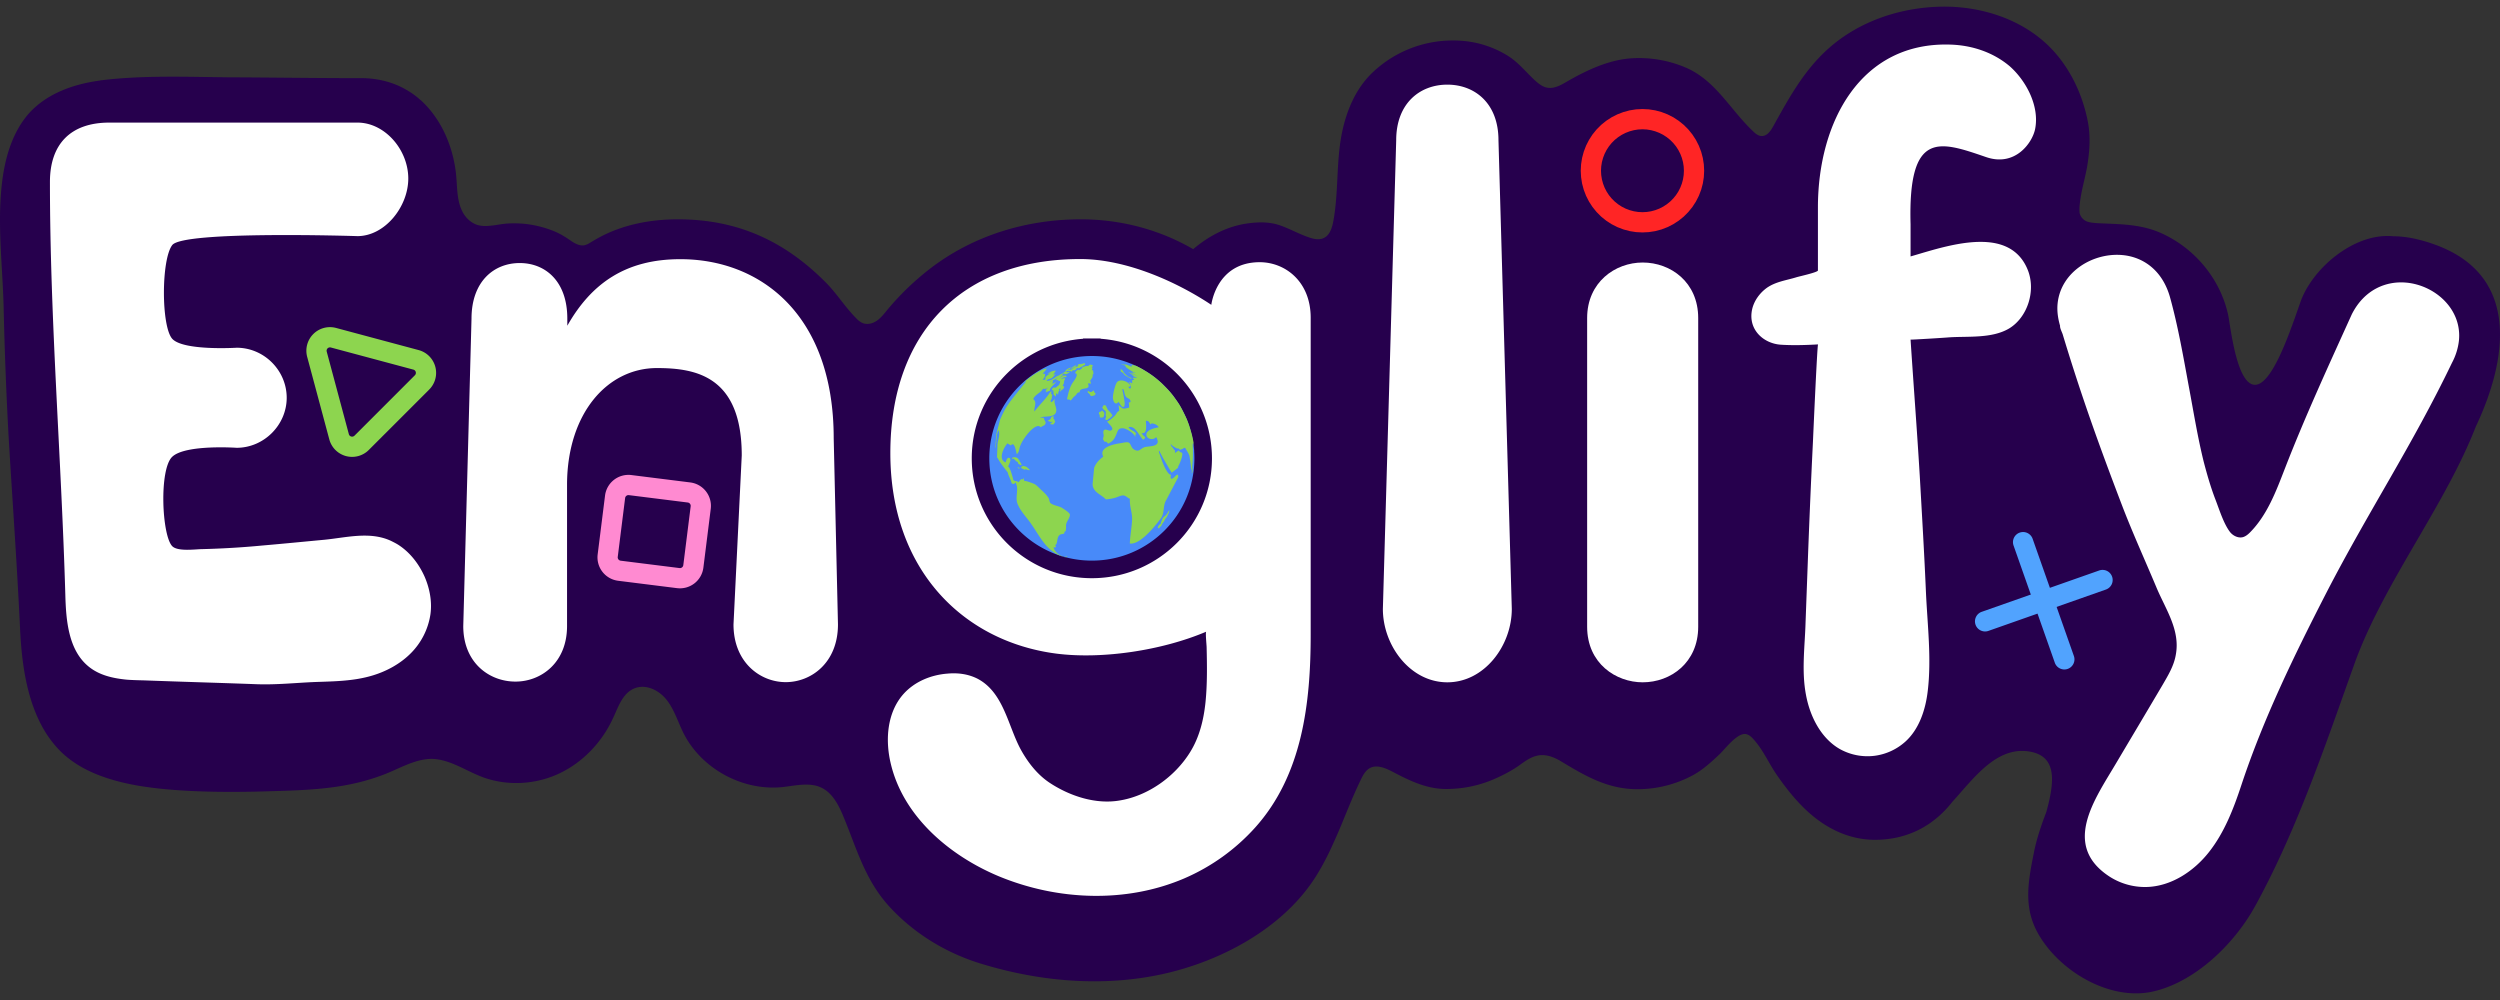 <svg xmlns="http://www.w3.org/2000/svg" width="160" height="64" fill="none"><rect width="100%" height="100%" fill="#333333" stroke="none"/><path fill-rule="evenodd" clip-rule="evenodd" d="M147.228 19.33c.756-2.157 3.452-4.448 5.926-4.21.695 0 1.585.136 2.704.543 5.346 1.941 4.705 7.176 2.589 11.65-.954 2.448-2.353 4.851-3.755 7.26-1.521 2.613-3.046 5.232-4.012 7.923a531.14 531.14 0 0 0-.596 1.674c-1.672 4.704-3.373 9.488-5.763 13.836-1.354 2.454-3.897 4.9-6.624 5.472-2.727.554-5.894-1.329-7.249-3.713-.967-1.698-.652-3.343-.264-5.27.151-.758.435-1.63.781-2.526.493-1.808.742-3.508-.986-3.853-1.887-.378-3.265 1.196-4.471 2.572-.186.213-.368.42-.547.615-1.279 1.641-3.005 2.445-4.964 2.445-1.803 0-3.378-.862-4.627-2.12-.625-.625-1.17-1.329-1.672-2.059-.192-.28-.36-.571-.528-.862-.285-.493-.568-.984-.967-1.416-.115-.132-.255-.255-.422-.3-.44-.125-1.033.528-1.436.971-.106.116-.198.218-.271.288-.546.519-1.109 1.038-1.777 1.39a7.491 7.491 0 0 1-3.484.87c-1.935 0-3.36-.853-4.953-1.812-.36-.21-.765-.378-1.178-.37-.55.009-.976.315-1.402.62l-.094.067c-.44.308-.933.563-1.416.783a7.67 7.67 0 0 1-3.37.695c-1.178-.035-2.252-.563-3.272-1.1-.458-.237-1.02-.484-1.47-.228-.263.15-.422.44-.554.712-.376.772-.703 1.564-1.03 2.356a42.076 42.076 0 0 1-.984 2.263c-.29.598-.607 1.187-.968 1.741-2.111 3.23-6.026 5.296-9.72 6.106-3.819.835-7.813.484-11.534-.642-2.27-.678-4.355-1.936-5.964-3.695-1.224-1.347-1.807-2.867-2.419-4.462-.18-.469-.362-.944-.564-1.424-.29-.668-.668-1.372-1.328-1.697-.616-.308-1.326-.21-2.03-.113-.18.026-.36.05-.539.069-2.525.237-5.137-1.188-6.281-3.458a13.994 13.994 0 0 1-.312-.695c-.205-.48-.41-.958-.717-1.372-.66-.889-1.9-1.302-2.701-.36-.273.324-.445.716-.615 1.104-.06.137-.121.275-.186.408-.695 1.496-1.9 2.772-3.395 3.484-1.487.713-3.273.827-4.83.282-.374-.131-.742-.309-1.112-.487-.672-.325-1.352-.653-2.09-.71-.827-.055-1.643.31-2.42.657-.223.1-.443.198-.66.285-2.383.95-4.706 1.046-7.266 1.117-3.131.105-6.598.061-9.07-.44-1.689-.343-3.386-.96-4.583-2.2-1.882-1.952-2.366-4.952-2.498-7.68-.129-2.741-.303-5.48-.478-8.221C.72 30.7.632 29.306.549 27.91a259.252 259.252 0 0 1-.317-8.278c-.02-.784-.065-1.57-.11-2.357-.112-1.948-.223-3.9.04-5.842.21-1.522.686-3.043 1.698-4.187C3.003 5.988 4.683 5.39 6.355 5.16l.05-.01c.04-.008.08-.016.117-.016 2.226-.272 4.544-.237 6.82-.203l1.344.018c1.254.004 2.505.015 3.753.026 1.555.013 3.106.027 4.657.027h.185c.941.026 1.874.255 2.7.73.326.185.625.396.898.642.003 0 .006.003.008.007.004.005.008.01.018.01 1.381 1.241 2.138 3.097 2.296 4.91.012.142.022.286.031.43.044.692.09 1.389.453 1.971.176.273.431.51.73.642.264.115.546.132.818.115a6.83 6.83 0 0 0 .634-.077c.235-.036.471-.072.712-.082.449-.017.907 0 1.346.07.502.08.986.212 1.46.396.432.168.801.396 1.188.67.255.166.554.325.854.254.157-.04.286-.12.413-.2l.044-.028.121-.07c.08-.048.16-.095.249-.142 1.557-.87 3.36-1.214 5.128-1.214 3.889 0 6.871 1.434 9.457 4.03.352.35.662.746.973 1.143.296.378.593.756.928 1.1.14.158.316.317.527.387.29.088.599 0 .845-.167.246-.168.43-.396.616-.625a17.343 17.343 0 0 1 2.797-2.71c2.763-2.128 6.176-3.158 9.642-3.158 2.586 0 5.058.669 7.196 1.91 1.02-.863 2.2-1.479 3.528-1.654.668-.088 1.337-.097 1.98.114.325.108.64.251.956.395.324.147.649.294.987.405.29.097.607.159.889.036.422-.185.563-.704.642-1.153.157-.884.202-1.78.247-2.673.043-.86.086-1.716.228-2.561.264-1.557.87-3.132 2.05-4.24a7.436 7.436 0 0 1 5.129-2.024c.378 0 .756.027 1.126.088.826.132 1.645.44 2.357.88.465.284.847.675 1.23 1.067.173.178.348.357.53.525.228.203.475.405.774.458.44.088.88-.159 1.267-.387.351-.203.703-.396 1.064-.572.985-.484 2.059-.871 3.167-.924a7.623 7.623 0 0 1 3.308.572c1.309.537 2.163 1.568 3.023 2.604.434.524.87 1.05 1.367 1.513.14.14.308.273.51.29.352.027.598-.316.765-.624l.067-.12c.996-1.796 1.956-3.527 3.522-4.904 1.953-1.715 4.557-2.577 7.144-2.63 2.56-.053 5.217.8 7.011 2.63 1.267 1.294 2.085 3.044 2.411 4.839.158.924.088 1.874-.071 2.797-.054.301-.123.598-.191.894-.129.561-.258 1.12-.293 1.702l-.001.086c-.002.13-.005.256.045.371a.77.77 0 0 0 .467.44c.174.06.368.075.554.09l.088.007c.191.01.381.017.569.025 1.177.049 2.293.095 3.416.573 2.182.941 3.879 2.938 4.381 5.296.023.113.05.284.083.495.202 1.267.629 3.956 1.632 3.956 1.057 0 2.141-3.106 2.812-5.027l.095-.272Z" fill="#26004D"/><path d="M8.122 43.5c-.897-.088-1.768-.281-2.454-.844-1.284-1.047-1.443-2.93-1.487-4.584-.255-8.797-.985-17.63-.985-26.426 0-2.455 1.355-3.8 3.8-3.8h15.88c1.759 0 3.254 1.741 3.254 3.58 0 1.803-1.495 3.686-3.255 3.686 0 0-11.137-.361-11.85.572-.712.923-.712 5.208 0 6 .713.782 4.122.571 4.122.571 1.76 0 3.202 1.46 3.202 3.202s-1.46 3.202-3.202 3.202c0 0-3.268-.228-4.121.572-.854.8-.669 5.05 0 5.727.36.36 1.513.185 1.953.185a54.693 54.693 0 0 0 3.8-.229c1.328-.114 2.657-.246 3.985-.37 1.416-.14 2.912-.553 4.258.071.14.07.281.14.431.229.774.484 1.355 1.24 1.724 2.067.326.757.484 1.601.37 2.41a4.458 4.458 0 0 1-1.267 2.499c-.669.669-1.54 1.144-2.454 1.416-1.197.361-2.455.37-3.695.414-1.24.053-2.455.184-3.695.14-2.314-.087-4.9-.158-7.214-.246-.37-.009-.739-.017-1.1-.044ZM53.357 28.051l.273 11.912c0 2.454-1.715 3.694-3.343 3.694-1.627 0-3.343-1.258-3.343-3.694l.528-10.812c0-5.059-2.912-5.595-5.428-5.595-3.158 0-5.71 2.868-5.753 7.372v9.14c0 2.358-1.672 3.554-3.3 3.554-1.67 0-3.342-1.196-3.342-3.554l.528-19.68c0-2.357 1.416-3.553 3.088-3.553 1.627 0 3.043 1.152 3.043 3.554v.457c1.531-2.7 3.73-4.258 7.223-4.258 5.085-.008 9.826 3.493 9.826 11.463ZM83.884 20.335v20.278c0 4.372-.528 8.981-3.554 12.35a13.024 13.024 0 0 1-4.54 3.256c-3.738 1.6-8.12 1.416-11.876-.141-3.21-1.346-6.158-3.888-6.923-7.284-.343-1.496-.202-3.211.827-4.372.713-.8 1.768-1.232 2.824-1.311.66-.062 1.328.026 1.918.326 1.697.888 1.953 3.07 2.797 4.583.458.818 1.056 1.574 1.83 2.085 1.284.844 2.938 1.39 4.469 1.126 1.795-.29 3.528-1.505 4.513-3.097.598-.959.87-2.085.985-3.21.115-1.153.097-2.34.07-3.51 0-.089-.087-.969-.026-.986-2.815 1.196-6.668 1.786-9.624 1.399-5.93-.783-10.592-5.358-10.592-12.827 0-7.75 4.628-12.421 12.15-12.421 3.043 0 6.307 1.54 8.392 2.93 0 0 .316-2.728 3.096-2.728 1.637 0 3.264 1.24 3.264 3.554Zm-7.222 9c0-4.1-2.798-7.153-6.722-7.153-3.967 0-6.826 3-6.826 7.152 0 4.258 2.859 7.258 6.827 7.258 3.923.009 6.72-3.105 6.72-7.258ZM89.357 8.972c0-2.358 1.513-3.555 3.272-3.555 1.76 0 3.273 1.197 3.273 3.555l.853 29.998c0 2.358-1.759 4.698-4.126 4.698-2.366 0-4.125-2.34-4.125-4.698l.853-29.998ZM127.194 15.497c1.126.088 2.102.572 2.586 1.786.528 1.328-.017 3.026-1.196 3.739-1.117.66-2.639.484-3.88.571-.158.018-2.428.159-2.428.141.211 3.202.396 5.542.59 8.736.14 2.48.29 4.979.396 7.469.096 2.067.36 4.214.114 6.28-.141 1.215-.554 2.446-1.425 3.238a3.639 3.639 0 0 1-1.988.915 3.641 3.641 0 0 1-2.226-.44c-1.188-.686-1.9-2.067-2.155-3.466-.291-1.53-.071-3.088-.027-4.61l.132-3.571c.097-2.683.211-5.366.343-8.05.018-.413.273-6.193.326-6.193-.783.044-1.628.07-2.402.018-1.126-.088-2.111-1.003-1.812-2.288.132-.554.501-1.038.941-1.354.572-.396 1.241-.475 1.874-.669.114-.044 1.39-.317 1.39-.44V13.28c0-5.498 2.753-10.627 8.498-10.425 1.355.044 2.71.484 3.774 1.382 1.038.914 1.927 2.542 1.627 4.029-.184.888-1.284 2.428-3.14 1.786-2.956-1.012-4.997-1.769-4.83 4.301v2.059c1.293-.37 3.264-1.047 4.918-.915ZM154.031 18.09c1.847.186 3.541 1.718 3.341 3.705a3.935 3.935 0 0 1-.444 1.423c-2.537 5.28-5.36 9.523-8.039 14.718-2.055 4.002-4.037 8.065-5.447 12.326-.495 1.498-1.082 3.021-2.064 4.266-.984 1.254-2.451 2.212-4.027 2.24a4.2 4.2 0 0 1-2.347-.67c-3.07-2.006-.935-4.948.407-7.218.99-1.669 1.99-3.345 2.97-5.006.364-.627.744-1.243.868-1.955.301-1.58-.636-2.902-1.222-4.287-.742-1.773-1.539-3.515-2.225-5.308-1.456-3.815-2.59-6.962-3.771-10.865-.037-.163-.204-.436-.187-.611-.151-.52-.201-.984-.157-1.422.206-2.048 2.293-3.288 4.184-3.098 1.295.13 2.511.96 3.003 2.671.526 1.892.86 3.844 1.215 5.763.3 1.595.555 3.195.944 4.772.211.808.44 1.61.734 2.382.253.644.531 1.574.945 2.12.187.248.532.424.841.34.173-.053.318-.171.446-.3 1.101-1.11 1.67-2.635 2.231-4.082 1.301-3.352 2.803-6.605 4.281-9.87.807-1.607 2.224-2.163 3.52-2.033Z" fill="#fff"/><path d="M69.879 22.223c-3.928 0-7.125 3.178-7.125 7.11 0 3.931 3.189 7.11 7.125 7.11 3.928 0 7.125-3.179 7.125-7.11a7.113 7.113 0 0 0-7.125-7.11Zm0 0h-.001l.001.562v-.562Z" fill="#26004D" stroke="#26004D" stroke-width="1.123"/><path d="M76.442 29.333c0 3.62-2.943 6.547-6.563 6.547-3.627 0-6.563-2.928-6.563-6.547 0-3.62 2.944-6.548 6.563-6.548a6.551 6.551 0 0 1 6.563 6.548Z" fill="#488AF9"/><path d="M68.472 32.984c-.038.253-.276.438-.245.714v.093l-.023.2c-.016.015-.039.015-.062.022-.015.039-.023.1-.038.139-.262.054-.262.054-.339.138-.123.177-.076.4-.184.577-.023 0-.046 0-.062-.016a.587.587 0 0 1 .062.162c-.038.023-.115.023-.162.023.116.246.2.422.646.6.139.037.139.037.185.06l-.039-.015.085.023-.062-.015c-1.345-.338-1.66-1.422-2.42-2.406-.262-.338-.546-.66-.7-1.06-.146-.415.084-.884-.077-1.245l-.015-.062-.039-.038-.023.023a.088.088 0 0 0-.023.061h-.123c-.015 0-.038-.015-.061-.023-.016-.038-.023-.077-.039-.115-.061-.2-.177-.384-.223-.6 0 0-.5-.6-.645-.922h-.023c-.016-.038-.016-.038.015-.715-.023-.36.2-.699.077-1.06l-.077.161-.038.162v.1l-.023.138-.016.138v.1l-.023.1v.246l-.023-.038c-.015-.177.023-.354.023-.523l.016-.1.015-.238.238-.923c.4-.876.423-.899 1.676-2.444-.024.016-.054.023-.077.039l.061-.062c-.061.039-.1.062-.223.162l.016-.016c.123-.115.3-.261.438-.36.638-.485.999-.577 1.099-.585-.077.138-.261.315-.261.315-.016 0 .138.038.145.038a.356.356 0 0 1-.16.346c.1.039.114.023.199-.015-.1-.177.215-.3.353-.4-.084.039-.16.047-.253.085.146-.123.361-.261.56-.223-.076.077-.122.184-.183.261.061-.023.122-.038.184-.076-.062.061-.223.26-.254.276-.138.085-.276.039-.346.177.239.046.577-.223.746-.361a.592.592 0 0 1-.138.138 4.3 4.3 0 0 1 .5-.3c-.216.315-.6.423-.908.6.077-.023.139-.062.216-.1-.024.077-.016.154-.062.223.1-.046.2-.085.277-.162-.1.2-.462.4-.415.6-.062.023-.077.038-.162.038v.046c-.038-.015-.077.016-.115.016a1.17 1.17 0 0 1 .084-.123c-.023.015-.061.046-.084.046.038-.162.184-.223.315-.338-.138.123-.315.238-.484.184-.123.262-.5.361-.623.661.277.238.023.515.077.8.323-.439.723-.784 1.007-1.246l.054-.038.046.015a.27.27 0 0 0-.046.139c.1.061.084.1.061.161l-.015.015c.015.1.015.1-.085.285.016.015.023.038.039.054.038.061.238-.177.261-.223-.123.284.085.5.077.776-.038.5-.7.323-1.045.446.084 0 .177.023.261.023-.023.115.115.238.1.323-.038.184-.138.146-.315.284.023-.023-.123-.085-.146-.085-.423.016-1.038.907-1.16 1.26-.078.185-.062.408-.224.547-.046-.146-.146-.877-.376-.561-.062-.054-.162-.077-.215-.139-.239.246-.638 1.045-.116 1.222.016-.1.123-.422.277-.246.085.1-.1.446-.146.546.1-.2.361.838.361.838l.115.061h.116l.054.046.046.023.084-.115.085-.084.1.023.023-.085.023.015.054.177c.023-.061.545.139.645.185.146.076.346.3.484.422.162.146.3.285.423.477.046.084.046.246.115.315.177.161.538.184.746.315.523.33.507.4.5.477Z" fill="#8DD54F"/><path d="m68.019 24.912-.085.062a.465.465 0 0 0-.046.084l-.038-.023.015-.084v-.062l-.015-.038-.077.061v.046l.038.039c-.061.061-.061.061-.084.115 0 .015 0 .015.015.023v.038l-.038.024-.039.084-.015-.015.015-.085c-.061 0-.084-.015-.084.185h-.023l-.054-.054a.51.51 0 0 1-.077-.054v-.115c0-.054-.015-.116-.023-.162h-.084c0-.1.061-.146.076-.161.062-.038.123 0 .185-.015.061-.077.161-.116.215-.2a.888.888 0 0 0 .062-.239l-.116.039v-.085l-.123.016-.023-.016c.016-.146.385-.36.484-.338h.016l-.077.054-.038.015-.062.039c-.061.077-.184.161-.184.161.023 0 .061-.038.123-.077.061-.046.3-.223.415-.084-.023.015-.046.023-.062.054h-.038l-.054-.016-.2.116v.023c.177-.062.177-.062.215-.077a.172.172 0 0 1 .023.076c-.046.1-.076.177-.061.216 0 .015 0 .053-.085.2.039.038.085.038.1.084-.03.03-.015.085-.092.146ZM67.534 26.974a.586.586 0 0 1-.115.184c-.039.024-.085 0-.1 0-.023-.015-.062 0-.085 0-.015-.06-.015-.06.146-.16h-.146l-.184-.062.184-.115c.016-.039.023-.077.039-.123l.161-.085-.023.154.077.1.015.076.03.031c0-.015 0 0 0 0ZM69.38 23.392l-.024-.015-.038.023h.015c-.015.015-.015.023-.038.046h-.023l-.077.038c-.054.023-.085.062-.146.085-.016 0-.039-.016-.062-.016-.023-.015-.076.016-.1.023v.047l-.146.084c-.015 0-.023-.015-.053-.015l-.047.015-.038.062-.077.023.023-.039-.077-.015c-.1.015-.161-.046-.238.054.046.061.177 0 .238-.016 0 .062-.161.139-.215.162-.084.038-.123-.016-.215-.054.038-.077.161-.085.184-.162-.015 0-.038 0-.053.016.076-.1.261-.2.376-.215-.038.038-.077.076-.115.1-.023-.024-.077.023-.1.046.015-.023.2 0 .254-.023.038-.023.061-.054.1-.077.046-.023.084-.039.123-.077-.077 0-.2.115-.262.1 0-.015 0-.023.023-.046s.077-.039.1-.062l.023-.023.062-.038.084-.039h.023l.046-.023h.016l-.054.039-.085.084.062-.015h.061l-.023.023c.023-.023.077-.046.1-.077-.015-.023 0-.023.023-.046 0 0-.038-.015-.046-.015a.611.611 0 0 1 .123-.062h.023l-.023.023h.016l.038-.015h.038l.077-.023h.016l-.023.015.1-.038.076-.016-.023.023c.016 0 .039 0 .046.016v.015l-.015.054-.054.046ZM65.352 29.778a.694.694 0 0 1-.2-.123v-.062l-.123-.084-.115-.115-.061-.054c-.039.054-.062.054-.077 0 0 0 0-.054.077-.077h.161l.115.062.115.146c0 .015 0 .015.139.253-.016.038-.016.054-.031.054ZM65.89 30.079c-.015.023-.038.015-.1 0-.046-.015-.1-.038-.146-.046-.038 0-.053.038-.084.023 0 0-.2-.077-.223-.138.023-.023.115-.1.115-.1.016 0 .1.015.1.015.039.016.115.023.161.062.016 0 .016.015.024.015l.053.054c.023.023.062.054.077.054.008.023.03.038.023.061ZM65.23 30.005l-.078-.055-.023-.062.124.062-.023.055ZM69.979 23.931c0 .016 0 .016-.016.023h-.015c-.046.039-.023.062.016.1h-.085c.146 0-.077.254-.085.277-.038.061 0 .085.016.146.023.177-.1.015-.146.054-.054.054.046.177-.023.254-.077.076-.223.076-.323.1-.046.015-.138.038-.177.084-.038.054-.038.115-.077.161-.076-.061-.161.1-.2.146-.046.062-.123.1-.176.162-.062.077-.1.138-.177.2-.038-.085-.154-.062-.223-.085.077-.361.146-.7.338-1.022.077-.123.477-.6.177-.646.015-.015.023-.038.038-.038-.015 0-.023-.016-.023-.016a.46.46 0 0 1 .2-.184c0 .015.016.039.016.054a.606.606 0 0 0 .222-.139c-.015 0-.038 0-.046.016.077-.115.285-.154.423-.154v.015c.046-.038.077-.084.138-.1.046-.015.085.024.139.016.077.115-.046.084-.039.177.016-.016.039 0 .054 0 0 .038-.038.077-.038.115 0 .054.023.062.061.062.016.015.016.023.023.023-.015.115-.015.115.023.138-.015 0-.015.061-.015.061ZM73.123 23.63c.438.262.722.439 1.214.884.438.438.477.477.738.8.377.522.4.553.584.899.3.6.3.607.438.983.2.646.2.677.277 1.046.023.184.062.422.077.6v.061c-.023-.3-.023-.3-.1-.584v.061l-.023.062c.061.983-.062 1.675-.062 1.683-.061-.246-.061-.515-.115-.776-.023-.223-.023-.223-.3-.684h-.084c-.046.053-.046.053-.238.123a.468.468 0 0 1-.116-.1c-.015.015-.038.015-.061.023-.177-.085-.338-.177-.446-.323l.054.161.077.085.161.215v.154c0-.016.215-.162.238-.177.039.054.1.123.177.138.185 0-.138.8-.2.861l-.023.115-.4.315c-.015-.015-.776-1.283-.783-1.406a.29.29 0 0 0-.046.054c.1.3.476 1.483.784 1.483-.039.177-.039.177.015.261.177-.023.246-.215.4-.276.038.038.076.084.023.215l-.746 1.422c-.215.346-.1.8-.323 1.137-.015.016-1.145 1.637-1.921 1.645-.023 0-.062 0-.085-.015.023-.515.123-1.015.146-1.507.023-.446-.184-.922-.138-1.345-.146-.046-.254-.2-.415-.215-.146-.015-.4.115-.546.154-.2.054-.384.084-.584.1-.284-.323-.822-.438-.845-.976l.1-1.046c.153-.4.438-.6.584-.715-.323-.622.76-.814 1.106-.86.116-.016.416-.1.523-.039.138.077.146.3.3.415.361.246.423-.023.715-.123.276-.084 1.137.016.737-.645-.16.215-.599.146-.622-.139-.023-.322.538-.445.784-.484-.038-.161-.477-.353-.538-.177-.038-.146-.123-.26-.277-.238 0 .239.116.861-.276.784.046.1.138.185.238.261a.289.289 0 0 1-.138.162c-.262-.223-.485-.938-.938-.8.115.216.415.223.5.446h-.062c.015.085-.016.177-.023.223.061-.238-.584-.6-.761-.6-.315-.022-.338.162-.438.4-.123.3-.215.423-.515.584l-.115-.122h-.116l-.053-.077-.047-.085s.024-.177.039-.177c.023-.138-.085-.315.038-.415.123-.1.377.154.5-.023.1-.138-.262-.4-.323-.538.038.077.461-.3.5-.353.115-.116.123-.246.284-.308-.015-.123-.023-.253-.046-.376.284.246.261.284.684.161-.016-.084 0-.223-.038-.315.038-.015.076-.023.123-.038 0-.246-.185-.2-.3-.346-.1-.139-.085-.323-.162-.477.023-.015-.1.016-.076.016.015 0 .115.514.122.576.016.084.1.515-.038.546-.123.038-.238-.239-.315-.323-.223.277-.361-.077-.361-.285 0-.207.138-.799.253-.96.185-.261.738-.077.884.215-.084.038-.023.077-.154.054.154.323.277-.054.023-.3.062.023.147.038.239.1-.023-.062 0-.154-.016-.215.054 0 .116-.023.162-.023-.046 0-.1-.085-.115-.123.084-.023.145.015.245.015 0-.015.016-.023.016-.023a.474.474 0 0 1-.285-.177l-.046-.038-.115-.085-.1-.077h.023l.085.054c.023 0 .023 0 .56.3l.239.177c0-.016 0-.016-.746-.507l.124.046-.024-.023.039-.016.084.016.077.015-.1-.054h-.046c-.115-.046-.5-.323-.5-.323 0-.015.016-.038.024-.054-.046-.038-.123-.06-.177-.084l-.1-.038-.023-.023.138.038.077.015.039-.015c.1.015.1.015.46.177l-.084-.085h.077c-.015-.015-.023-.038-.038-.046.076-.015.076-.015.26.061-.053-.053-.053-.053-.199-.122l-.084-.039-.039-.023c.262.123.515.246.761.384Z" fill="#8DD54F"/><path d="M71.2 26.573c-.023.039-.061.123-.323.3-.023.015-.023.015-.123 0 0-.038 0-.077-.015-.1l.061-.077-.038-.115c.015-.123.023-.177 0-.254-.015-.053-.085-.084-.138-.123l-.085-.115.1-.161.123.015.061.123.077.162c.123.107.215.23.3.345Z" fill="#8DD54F"/><path d="M70.679 26.46s-.016.184-.054.222c-.046.054-.2.054-.223.023l-.015-.015c-.016-.023 0-.062 0-.085-.016-.053-.039-.084-.054-.138-.015-.038 0-.046 0-.061.015-.039.054-.039.085-.054.046-.015.076-.023.1-.084l.038.023c.123.122.123.145.123.169ZM70.116 25.198c0 .038-.061.1-.084.115h-.015c-.023.015-.039 0-.062.015-.061.023-.061.023-.077.023-.023 0-.046-.015-.076-.023l-.016-.015c-.023-.023-.023-.061-.054-.085-.023-.038-.061-.061-.1-.1 0 0-.015-.015-.015-.022-.015-.039 0-.077.039-.077.015 0 .038.015.046.023.061.054.1.038.161.023.054 0 .077-.077.123-.077.023 0 .038.015.038.023v.061c.054.07.092.085.092.116ZM71.785 23.653a.384.384 0 0 0 .038.023c.016.016.016.023.016.039.015.023.038.038.046.046 0 .015.015.015.015.038 0 .016.023.062.2.223.1.085.2.139.238.139.023 0 .054.023.062.023.023.023.015.053 0 .053-.016 0-.039-.015-.047-.015 0 0-.315-.177-.322-.184-.023-.023-.047-.039-.047-.039-.038-.023-.046-.061-.084-.1-.046-.054-.115-.084-.177-.138-.015-.015-.023-.023-.023-.038.016-.016.039 0 .046-.024 0-.015 0-.015-.015-.046a.558.558 0 0 0-.077-.061c.03.015.108.046.13.061ZM74.828 32.761a2.396 2.396 0 0 1-.161.339c-.023.038-.061.061-.077.1-.038.046-.061.122-.1.176-.038.062-.084.116-.123.177-.023.062-.023.077-.046.1 0 0-.184.223-.215.138-.023-.061.061-.2.146-.253.015 0 .061-.039.054-.077 0-.016-.016-.023 0-.046.038-.077.061-.177.115-.254.023-.023.023-.038.038-.054l.039-.038a.749.749 0 0 0 .246-.277c.061-.115.077-.123.1-.138l-.023.061c.007.031.007.031.007.046ZM76.32 30.158c-.016.123-.04.138-.047.138 0-.015.023-.377.038-.4v.015c.016.031.016.17.008.247ZM68.297 35.604c.016.016.016.016 0 .024h-.016c-.015 0-.116-.024-.116-.047l.1.016v-.016h.016c-.007.008 0 .008.016.023-.016 0-.016 0 0 0Z" fill="#8DD54F"/><path d="M101.577 20.355c0-2.296 1.794-3.554 3.554-3.554 1.794 0 3.554 1.258 3.554 3.554v19.759c0 2.296-1.76 3.554-3.554 3.554-1.698 0-3.554-1.197-3.554-3.554V20.355Z" fill="#fff"/><path d="M26.624 23.03a.863.863 0 0 1 .387 1.444l-3.866 3.866a.863.863 0 0 1-1.444-.386l-1.416-5.282a.863.863 0 0 1 1.057-1.058l5.282 1.416Z" stroke="#8DD54F" stroke-width="1.295"/><path d="m108.4 10.582.018.345-.018.345-.054.342-.089.333-.124.323-.157.308-.188.29-.218.268-.244.245-.269.217-.289.188-.308.157-.323.124-.334.09-.341.053-.345.018-.345-.018-.341-.054-.334-.09-.323-.123-.307-.157-.29-.188-.269-.217-.244-.245-.218-.268-.188-.29-.157-.308-.123-.322-.09-.334-.054-.342-.018-.345.018-.345.054-.341.09-.334.123-.322.157-.308.188-.29.218-.269.244-.244.269-.217.29-.189.307-.156.323-.124.334-.09.341-.054.345-.018.345.018.341.054.334.09.323.124.308.156.289.189.269.217.244.244.218.269.188.29.157.308.124.322.089.334.054.341Z" stroke="#FF2525" stroke-width="1.295"/><path d="M44.096 31.518c.473.06.809.49.75.964l-.472 3.767a.863.863 0 0 1-.964.75l-3.767-.472a.863.863 0 0 1-.75-.963l.472-3.768a.863.863 0 0 1 .964-.75l3.767.472Z" stroke="#FF8AD1" stroke-width="1.295"/><path fill-rule="evenodd" clip-rule="evenodd" d="M126.435 39.982a.647.647 0 0 1 .396-.826l7.502-2.64a.647.647 0 1 1 .43 1.22l-7.503 2.641a.647.647 0 0 1-.825-.395Z" fill="#51A3FE"/><path fill-rule="evenodd" clip-rule="evenodd" d="M129.262 34.087a.648.648 0 0 1 .826.395l2.641 7.502a.647.647 0 0 1-1.221.43l-2.641-7.502a.647.647 0 0 1 .395-.825Z" fill="#51A3FE"/></svg>